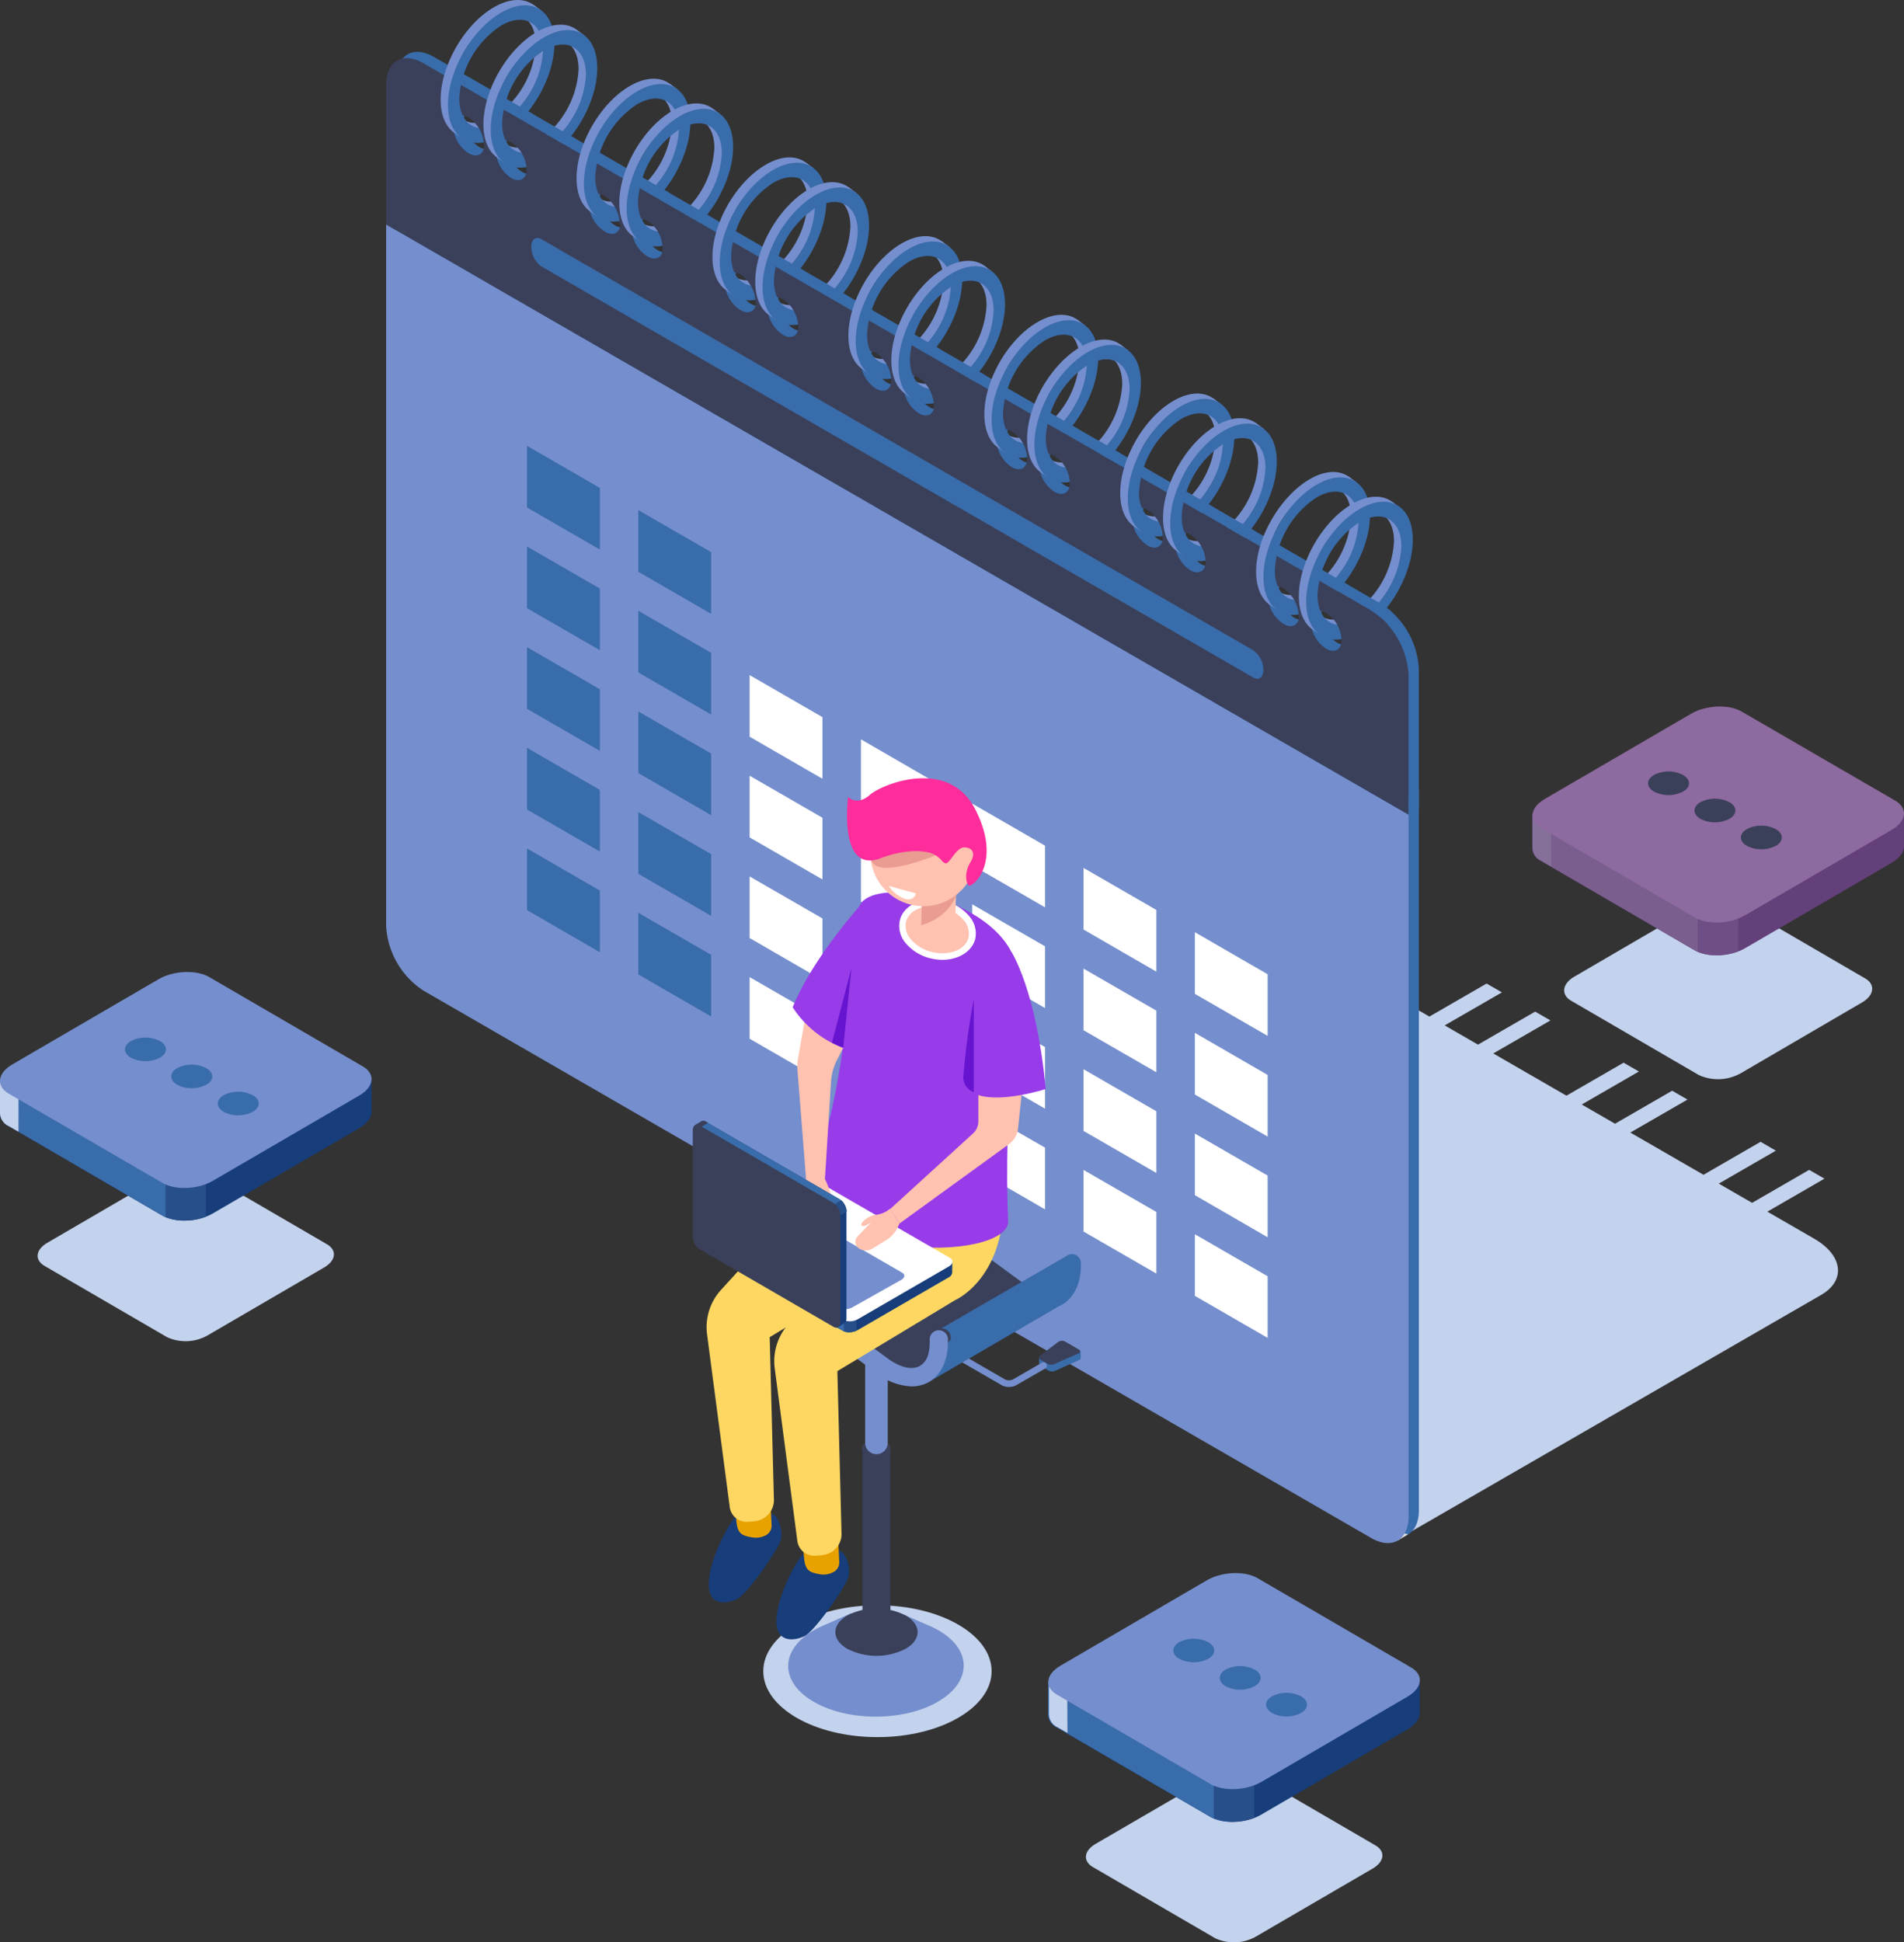 <svg xmlns="http://www.w3.org/2000/svg" xmlns:xlink="http://www.w3.org/1999/xlink" viewBox="0 0 314.01 320.22"><rect x="0" y="0" width="314.01" height="320.22" fill="#333333" stroke="none"/><defs><radialGradient id="_ÂÁ_Ï_ÌÌ_È_ËÂÌÚ_242" cx="70.7" cy="213" r="46.88" gradientUnits="userSpaceOnUse"><stop offset="0" stop-color="#01c8ef"/><stop offset="0.09" stop-color="#03bee9"/><stop offset="0.24" stop-color="#08a5d7"/><stop offset="0.43" stop-color="#107bbb"/><stop offset="0.45" stop-color="#1177b8"/><stop offset="1" stop-color="#112564"/></radialGradient></defs><title>Asset 2</title><g id="Layer_2" data-name="Layer 2"><g id="Layer_2-2" data-name="Layer 2"><path d="M27.55,220.45,7.36,208.71c-1.71-1-1.49-2.7.48-3.84l19.24-11.21a7.39,7.39,0,0,1,6.65-.28l20.19,11.75c1.7,1,1.49,2.7-.48,3.84L34.2,220.18A7.36,7.36,0,0,1,27.55,220.45Z" style="fill:#c3d2ed"/><path d="M61.27,183.11h0V178H34.51c-2.13-1.23-5.87-1.08-8.33.35L27,178H0v5.41a2.44,2.44,0,0,0,1.43,2.24L26.76,200.4c2.14,1.23,5.87,1.08,8.34-.35L59.24,186C60.66,185.17,61.35,184.11,61.27,183.11Z" style="fill:#173d7a"/><path d="M30.64,177.19a9.62,9.62,0,0,0-4.46,1.18L27,178H0v5.41a2.44,2.44,0,0,0,1.43,2.24L26.76,200.4a7.65,7.65,0,0,0,3.87.83Z" style="fill:#396caa"/><path d="M3.06,178H0v5.41a2.44,2.44,0,0,0,1.43,2.24l1.62.93Z" style="fill:#c3d2ed"/><path d="M27.3,200.66a9.49,9.49,0,0,0,6.66-.07V193.5H27.3Z" style="fill:#274f89"/><path d="M26.76,195,1.44,180.3c-2.13-1.24-1.87-3.39.6-4.82l24.14-14.06c2.46-1.42,6.2-1.58,8.33-.34l25.32,14.73c2.14,1.23,1.87,3.39-.59,4.81L35.1,194.68C32.63,196.11,28.9,196.26,26.76,195Z" style="fill:#758ecd"/><path d="M26.37,174.38a5.27,5.27,0,0,1-4.77,0c-1.31-.76-1.31-2,0-2.75a5.24,5.24,0,0,1,4.77,0C27.7,172.39,27.69,173.62,26.37,174.38Z" style="fill:#396caa"/><path d="M34,178.84a5.24,5.24,0,0,1-4.77,0c-1.31-.77-1.3-2,0-2.75a5.24,5.24,0,0,1,4.77,0C35.35,176.86,35.34,178.09,34,178.84Z" style="fill:#396caa"/><path d="M41.67,183.31a5.31,5.31,0,0,1-4.77,0c-1.31-.77-1.3-2,0-2.76a5.27,5.27,0,0,1,4.77,0C43,181.32,43,182.56,41.67,183.31Z" style="fill:#396caa"/><path d="M200.44,319.56l-20.2-11.75c-1.7-1-1.49-2.7.48-3.84L200,292.76a7.37,7.37,0,0,1,6.64-.28l20.19,11.75c1.71,1,1.5,2.7-.47,3.84l-19.25,11.21A7.37,7.37,0,0,1,200.44,319.56Z" style="fill:#c3d2ed"/><path d="M234.15,282.22h0v-5.08H207.4c-2.14-1.23-5.87-1.08-8.34.35l.8-.33-27,0v5.41a2.41,2.41,0,0,0,1.43,2.24l25.32,14.73c2.14,1.23,5.87,1.08,8.34-.34l24.13-14.07C233.55,284.27,234.23,283.21,234.15,282.22Z" style="fill:#173d7a"/><path d="M203.53,276.3a9.53,9.53,0,0,0-4.47,1.17l.8-.33-27,0v5.41a2.41,2.41,0,0,0,1.43,2.24l25.32,14.73a7.63,7.63,0,0,0,3.87.83Z" style="fill:#396caa"/><path d="M176,277.12h-3v5.41a2.41,2.41,0,0,0,1.43,2.24l1.62.93Z" style="fill:#c3d2ed"/><path d="M200.19,299.76a9.49,9.49,0,0,0,6.66-.07V292.6h-6.66Z" style="fill:#274f89"/><path d="M199.65,294.13,174.33,279.4c-2.14-1.24-1.87-3.39.6-4.81l24.13-14.07c2.47-1.42,6.2-1.58,8.34-.34l25.32,14.73c2.14,1.23,1.87,3.39-.6,4.81L208,293.79C205.52,295.21,201.79,295.36,199.65,294.13Z" style="fill:#758ecd"/><path d="M199.26,273.48a5.27,5.27,0,0,1-4.77,0c-1.32-.76-1.31-2,0-2.75a5.31,5.31,0,0,1,4.77,0C200.58,271.49,200.58,272.72,199.26,273.48Z" style="fill:#396caa"/><path d="M206.91,278a5.27,5.27,0,0,1-4.77,0c-1.31-.77-1.31-2,0-2.75a5.24,5.24,0,0,1,4.77,0C208.24,276,208.23,277.19,206.91,278Z" style="fill:#396caa"/><path d="M214.56,282.41a5.24,5.24,0,0,1-4.77,0c-1.31-.77-1.31-2,0-2.75a5.24,5.24,0,0,1,4.77,0C215.89,280.43,215.88,281.66,214.56,282.41Z" style="fill:#396caa"/><path d="M280.16,177.23l-21-12.22c-1.77-1-1.55-2.81.49-4l20-11.66a7.69,7.69,0,0,1,6.91-.29l21,12.22c1.78,1,1.55,2.81-.49,4l-20,11.67A7.66,7.66,0,0,1,280.16,177.23Z" style="fill:#c3d2ed"/><path d="M314,139.35h0v-5.07l-26.94,0h.18c-2.13-1.24-5.86-1.08-8.33.34l.8-.33-27,0v5.42a2.42,2.42,0,0,0,1.43,2.23l25.33,14.73c2.13,1.24,5.87,1.08,8.33-.34L312,142.23C313.39,141.4,314.08,140.34,314,139.35Z" style="fill:#64407a"/><path d="M283.38,133.43a9.62,9.62,0,0,0-4.47,1.17l.8-.33-27,0v5.42a2.42,2.42,0,0,0,1.43,2.23l25.33,14.73a7.39,7.39,0,0,0,3.86.83Z" style="fill:#795e8e"/><path d="M255.79,134.26h-3v5.42a2.42,2.42,0,0,0,1.43,2.23l1.62.94Z" style="fill:#857099"/><path d="M280,156.9a9.52,9.52,0,0,0,6.67-.08v-7.09H280Z" style="fill:#6e4e84"/><path d="M279.5,151.26l-25.33-14.73c-2.13-1.23-1.86-3.39.6-4.81l24.14-14.06c2.47-1.43,6.2-1.58,8.33-.35L312.57,132c2.13,1.24,1.86,3.39-.6,4.82l-24.14,14.06C285.37,152.34,281.63,152.5,279.5,151.26Z" style="fill:#8d6a9f"/><path d="M277.56,130.51a5.24,5.24,0,0,1-4.77,0c-1.31-.77-1.31-2,0-2.75a5.24,5.24,0,0,1,4.77,0C278.89,128.53,278.88,129.76,277.56,130.51Z" style="fill:#3a405a"/><path d="M285.21,135a5.24,5.24,0,0,1-4.77,0c-1.31-.77-1.3-2,0-2.75a5.24,5.24,0,0,1,4.77,0C286.54,133,286.53,134.23,285.21,135Z" style="fill:#3a405a"/><path d="M292.86,139.45a5.31,5.31,0,0,1-4.77,0c-1.31-.77-1.3-2,0-2.76a5.27,5.27,0,0,1,4.77,0C294.19,137.46,294.19,138.7,292.86,139.45Z" style="fill:#3a405a"/><path d="M67.08,149.4,231.34,253.3l69-39.81c4.12-2.38,3.61-6.54-1.15-9.28L142.86,114c-4.76-2.74-12-3-16.07-.66Z" style="fill:#c3d2ed"/><polygon points="275.85 205.87 278.37 207.33 300.89 194.32 298.37 192.87 275.85 205.87" style="fill:#c3d2ed"/><polygon points="267.84 201.25 270.36 202.7 292.88 189.7 290.36 188.24 267.84 201.25" style="fill:#c3d2ed"/><polygon points="253.25 192.83 255.77 194.28 278.3 181.28 275.77 179.82 253.25 192.83" style="fill:#c3d2ed"/><polygon points="245.24 188.2 247.76 189.66 270.29 176.65 267.76 175.2 245.24 188.2" style="fill:#c3d2ed"/><polygon points="230.65 179.78 233.17 181.24 255.7 168.23 253.18 166.78 230.65 179.78" style="fill:#c3d2ed"/><polygon points="222.64 175.16 225.16 176.61 247.69 163.61 245.17 162.15 222.64 175.16" style="fill:#c3d2ed"/><polygon points="208.06 166.73 210.58 168.19 233.1 155.19 230.58 153.73 208.06 166.73" style="fill:#c3d2ed"/><polygon points="200.04 162.11 202.57 163.56 225.09 150.56 222.57 149.1 200.04 162.11" style="fill:#c3d2ed"/><polygon points="185.46 153.69 187.98 155.14 210.5 142.14 207.98 140.68 185.46 153.69" style="fill:#c3d2ed"/><polygon points="177.45 149.06 179.97 150.52 202.5 137.51 199.97 136.06 177.45 149.06" style="fill:#c3d2ed"/><polygon points="162.86 140.64 165.38 142.1 187.91 129.09 185.39 127.64 162.86 140.64" style="fill:#c3d2ed"/><polygon points="154.85 136.02 157.37 137.47 179.9 124.47 177.38 123.01 154.85 136.02" style="fill:#c3d2ed"/><polygon points="140.26 127.59 142.78 129.05 165.31 116.05 162.79 114.59 140.26 127.59" style="fill:#c3d2ed"/><polygon points="132.25 122.97 134.78 124.43 157.3 111.42 154.78 109.96 132.25 122.97" style="fill:#c3d2ed"/><path d="M234,133.27V249c0,3.93-2.75,5.52-6.16,3.56L71.58,162.28a13.59,13.59,0,0,1-6.16-10.67V35.92Z" style="fill:#396caa"/><path d="M65.42,13v23L234,133.27v-23a13.59,13.59,0,0,0-6.16-10.67L71.58,9.39C68.17,7.43,65.42,9,65.42,13ZM217.9,101.5c0-1.63,1.14-2.28,2.55-1.47a5.62,5.62,0,0,1,2.54,4.4c0,1.63-1.14,2.28-2.54,1.47A5.61,5.61,0,0,1,217.9,101.5Zm-7-4.07c0-1.62,1.14-2.28,2.54-1.47a5.61,5.61,0,0,1,2.55,4.41c0,1.62-1.14,2.28-2.55,1.46A5.62,5.62,0,0,1,210.86,97.43ZM195.5,88.56c0-1.62,1.14-2.28,2.55-1.46a5.62,5.62,0,0,1,2.54,4.4c0,1.62-1.14,2.28-2.54,1.47A5.61,5.61,0,0,1,195.5,88.56Zm-7-4.06c0-1.63,1.14-2.28,2.54-1.47a5.61,5.61,0,0,1,2.55,4.4c0,1.63-1.14,2.28-2.55,1.47A5.62,5.62,0,0,1,188.46,84.5ZM173.1,75.63c0-1.62,1.14-2.28,2.55-1.47a5.64,5.64,0,0,1,2.54,4.41c0,1.62-1.14,2.28-2.54,1.47A5.62,5.62,0,0,1,173.1,75.63Zm-7-4.07c0-1.62,1.14-2.28,2.54-1.47a5.64,5.64,0,0,1,2.55,4.41c0,1.62-1.14,2.28-2.55,1.47A5.63,5.63,0,0,1,166.06,71.56ZM150.7,62.7c0-1.62,1.14-2.28,2.55-1.47a5.63,5.63,0,0,1,2.54,4.41c0,1.62-1.14,2.28-2.54,1.46A5.61,5.61,0,0,1,150.7,62.7Zm-7-4.07c0-1.62,1.14-2.28,2.54-1.47a5.62,5.62,0,0,1,2.55,4.41c0,1.62-1.14,2.28-2.55,1.47A5.64,5.64,0,0,1,143.66,58.63ZM128.3,49.77c0-1.63,1.14-2.28,2.55-1.47a5.62,5.62,0,0,1,2.54,4.4c0,1.63-1.14,2.28-2.54,1.47A5.61,5.61,0,0,1,128.3,49.77Zm-7-4.07c0-1.62,1.14-2.28,2.54-1.47a5.61,5.61,0,0,1,2.55,4.41c0,1.62-1.14,2.27-2.55,1.46A5.62,5.62,0,0,1,121.26,45.7ZM105.9,36.83c0-1.62,1.14-2.28,2.55-1.46a5.62,5.62,0,0,1,2.54,4.4c0,1.62-1.14,2.28-2.54,1.47A5.61,5.61,0,0,1,105.9,36.83Zm-7-4.06c0-1.63,1.14-2.28,2.54-1.47A5.61,5.61,0,0,1,104,35.7c0,1.62-1.14,2.28-2.55,1.47A5.62,5.62,0,0,1,98.86,32.77ZM83.5,23.9c0-1.62,1.14-2.28,2.55-1.47a5.64,5.64,0,0,1,2.54,4.41c0,1.62-1.14,2.28-2.54,1.47A5.62,5.62,0,0,1,83.5,23.9Zm-7-4.07c0-1.62,1.14-2.28,2.54-1.47a5.64,5.64,0,0,1,2.55,4.41c0,1.62-1.14,2.28-2.55,1.47A5.64,5.64,0,0,1,76.46,19.83Z" style="fill:#396caa"/><path d="M91,42.9l117.37,67.76c.93.53,1.68,0,1.68-1.28h0a4,4,0,0,0-1.68-3.22L91,38.4c-.93-.54-1.68,0-1.68,1.28h0A4,4,0,0,0,91,42.9Z" style="fill:#e83b1f"/><polygon points="88.65 82.63 100.66 89.56 100.66 79.4 88.65 72.47 88.65 82.63" style="fill:#3a405a"/><polygon points="107.01 93.23 119.02 100.16 119.02 90 107.01 83.06 107.01 93.23" style="fill:#3a405a"/><polygon points="88.65 99.23 100.66 106.16 100.66 95.99 88.65 89.06 88.65 99.23" style="fill:#3a405a"/><polygon points="107.01 109.82 119.02 116.76 119.02 106.59 107.01 99.66 107.01 109.82" style="fill:#3a405a"/><polygon points="125.37 120.42 137.37 127.35 137.37 117.19 125.37 110.26 125.37 120.42" style="fill:#e2e2e2"/><polygon points="143.72 131.02 155.73 137.95 155.73 127.79 143.72 120.86 143.72 131.02" style="fill:#e2e2e2"/><polygon points="162.08 141.62 174.08 148.55 174.08 138.38 162.08 131.45 162.08 141.62" style="fill:#e2e2e2"/><polygon points="180.43 152.22 192.44 159.15 192.44 148.98 180.43 142.05 180.43 152.22" style="fill:#e2e2e2"/><polygon points="198.79 162.81 210.79 169.75 210.79 159.58 198.79 152.65 198.79 162.81" style="fill:#e2e2e2"/><polygon points="88.65 115.82 100.66 122.75 100.66 112.59 88.65 105.66 88.65 115.82" style="fill:#3a405a"/><polygon points="107.01 126.42 119.02 133.35 119.02 123.19 107.01 116.26 107.01 126.42" style="fill:#3a405a"/><polygon points="125.37 137.02 137.37 143.95 137.37 133.79 125.37 126.85 125.37 137.02" style="fill:#e2e2e2"/><polygon points="143.72 147.62 155.73 154.55 155.73 144.38 143.72 137.45 143.72 147.62" style="fill:#e2e2e2"/><polygon points="162.08 158.21 174.08 165.15 174.08 154.98 162.08 148.05 162.08 158.21" style="fill:#e2e2e2"/><polygon points="180.43 168.81 192.44 175.74 192.44 165.58 180.43 158.65 180.43 168.81" style="fill:#e2e2e2"/><polygon points="198.79 179.41 210.79 186.34 210.79 176.18 198.79 169.25 198.79 179.41" style="fill:#e2e2e2"/><polygon points="88.65 132.42 100.66 139.35 100.66 129.19 88.65 122.25 88.65 132.42" style="fill:#3a405a"/><polygon points="107.01 143.02 119.02 149.95 119.02 139.78 107.01 132.85 107.01 143.02" style="fill:#3a405a"/><polygon points="125.37 153.61 137.37 160.55 137.37 150.38 125.37 143.45 125.37 153.61" style="fill:#e2e2e2"/><polygon points="143.72 164.21 155.73 171.14 155.73 160.98 143.72 154.05 143.72 164.21" style="fill:#e2e2e2"/><polygon points="162.08 174.81 174.08 181.74 174.08 171.58 162.08 164.65 162.08 174.81" style="fill:#e2e2e2"/><polygon points="180.43 185.41 192.44 192.34 192.44 182.18 180.43 175.24 180.43 185.41" style="fill:#e2e2e2"/><polygon points="198.79 196 210.79 202.94 210.79 192.77 198.79 185.84 198.79 196" style="fill:#e2e2e2"/><polygon points="88.65 149.01 100.66 155.95 100.66 145.78 88.65 138.85 88.65 149.01" style="fill:#3a405a"/><polygon points="107.01 159.61 119.02 166.54 119.02 156.38 107.01 149.45 107.01 159.61" style="fill:#3a405a"/><polygon points="125.37 170.21 137.37 177.14 137.37 166.98 125.37 160.05 125.37 170.21" style="fill:#e2e2e2"/><polygon points="143.72 180.81 155.73 187.74 155.73 177.58 143.72 170.64 143.72 180.81" style="fill:#e2e2e2"/><polygon points="162.08 191.41 174.08 198.34 174.08 188.17 162.08 181.24 162.08 191.41" style="fill:#e2e2e2"/><polygon points="180.43 202 192.44 208.94 192.44 198.77 180.43 191.84 180.43 202" style="fill:#e2e2e2"/><polygon points="198.79 212.6 210.79 219.53 210.79 209.37 198.79 202.44 198.79 212.6" style="fill:#e2e2e2"/><polygon points="230.49 254 232.24 252.95 230.42 252.57 230.49 254" style="fill:#e2e2e2"/><path d="M232.3,134.31V250c0,3.93-2.76,5.52-6.16,3.56L69.84,163.32a13.61,13.61,0,0,1-6.16-10.67V37Z" style="fill:#758ecd"/><path d="M217.66,100.72a2.3,2.3,0,0,0-.27,1.15,5.62,5.62,0,0,0,2.55,4.41,2.22,2.22,0,0,0,1.05.34c-.42.73-1.28.91-2.28.33a5.65,5.65,0,0,1-2.55-4.42C216.16,101.34,216.78,100.68,217.66,100.72Z" style="fill:#396caa"/><path d="M210.62,96.65a2.3,2.3,0,0,0-.27,1.15,5.62,5.62,0,0,0,2.55,4.41,2.22,2.22,0,0,0,1,.34c-.42.73-1.28.91-2.28.33a5.63,5.63,0,0,1-2.55-4.42C209.12,97.27,209.74,96.61,210.62,96.65Z" style="fill:#396caa"/><path d="M195.26,87.79a2.23,2.23,0,0,0-.27,1.14,5.64,5.64,0,0,0,2.55,4.42,2.47,2.47,0,0,0,1.05.34c-.42.72-1.28.9-2.28.32a5.65,5.65,0,0,1-2.55-4.41C193.76,88.41,194.38,87.74,195.26,87.79Z" style="fill:#396caa"/><path d="M188.22,83.72a2.23,2.23,0,0,0-.27,1.14,5.64,5.64,0,0,0,2.55,4.42,2.47,2.47,0,0,0,1.05.34c-.42.72-1.28.9-2.28.32a5.62,5.62,0,0,1-2.55-4.41C186.72,84.34,187.34,83.67,188.22,83.72Z" style="fill:#396caa"/><path d="M172.86,74.85a2.3,2.3,0,0,0-.27,1.15,5.62,5.62,0,0,0,2.55,4.41,2.34,2.34,0,0,0,1.05.34c-.42.73-1.28.9-2.28.33a5.67,5.67,0,0,1-2.55-4.42C171.36,75.47,172,74.8,172.86,74.85Z" style="fill:#396caa"/><path d="M165.82,70.78a2.3,2.3,0,0,0-.27,1.15,5.62,5.62,0,0,0,2.55,4.41,2.34,2.34,0,0,0,1.05.34c-.42.73-1.28.9-2.28.33a5.64,5.64,0,0,1-2.55-4.42C164.32,71.4,164.94,70.74,165.82,70.78Z" style="fill:#396caa"/><path d="M150.46,61.91a2.3,2.3,0,0,0-.27,1.15,5.64,5.64,0,0,0,2.55,4.42,2.32,2.32,0,0,0,1,.33c-.42.73-1.28.91-2.28.33A5.65,5.65,0,0,1,149,63.73C149,62.53,149.58,61.87,150.46,61.91Z" style="fill:#396caa"/><path d="M143.42,57.85a2.23,2.23,0,0,0-.27,1.14,5.64,5.64,0,0,0,2.55,4.42,2.32,2.32,0,0,0,1.05.33c-.42.73-1.28.91-2.28.33a5.62,5.62,0,0,1-2.55-4.41C141.92,58.46,142.54,57.8,143.42,57.85Z" style="fill:#396caa"/><path d="M128.06,49a2.26,2.26,0,0,0-.27,1.14,5.63,5.63,0,0,0,2.55,4.42,2.34,2.34,0,0,0,1,.34c-.42.73-1.28.9-2.28.33a5.67,5.67,0,0,1-2.55-4.42C126.56,49.6,127.18,48.93,128.06,49Z" style="fill:#396caa"/><path d="M121,44.91a2.26,2.26,0,0,0-.27,1.14,5.63,5.63,0,0,0,2.55,4.42,2.34,2.34,0,0,0,1,.34c-.42.73-1.28.9-2.28.33a5.64,5.64,0,0,1-2.55-4.42C119.52,45.53,120.14,44.86,121,44.91Z" style="fill:#396caa"/><path d="M105.66,36a2.3,2.3,0,0,0-.27,1.15,5.62,5.62,0,0,0,2.55,4.41,2.22,2.22,0,0,0,1,.34c-.42.73-1.28.91-2.28.33a5.65,5.65,0,0,1-2.55-4.42C104.16,36.66,104.78,36,105.66,36Z" style="fill:#396caa"/><path d="M98.62,32a2.3,2.3,0,0,0-.27,1.15,5.62,5.62,0,0,0,2.55,4.41,2.22,2.22,0,0,0,1,.34c-.42.73-1.28.91-2.28.33a5.63,5.63,0,0,1-2.55-4.42C97.12,32.59,97.74,31.93,98.62,32Z" style="fill:#396caa"/><path d="M83.26,23.11A2.23,2.23,0,0,0,83,24.25a5.63,5.63,0,0,0,2.55,4.42,2.34,2.34,0,0,0,1,.34c-.42.72-1.28.9-2.28.32a5.65,5.65,0,0,1-2.55-4.41C81.76,23.73,82.38,23.06,83.26,23.11Z" style="fill:#396caa"/><path d="M76.22,19A2.23,2.23,0,0,0,76,20.18,5.63,5.63,0,0,0,78.5,24.6a2.34,2.34,0,0,0,1,.34c-.42.72-1.28.9-2.28.32a5.62,5.62,0,0,1-2.55-4.41C74.72,19.66,75.34,19,76.22,19Z" style="fill:#396caa"/><path d="M63.68,14V37L232.3,134.31v-23a13.61,13.61,0,0,0-6.16-10.67L69.84,10.43C66.44,8.47,63.68,10.06,63.68,14Zm152.49,88.55c0-1.63,1.14-2.28,2.54-1.47a5.61,5.61,0,0,1,2.55,4.4c0,1.63-1.14,2.28-2.55,1.47A5.62,5.62,0,0,1,216.17,102.54Zm-7-4.07c0-1.62,1.14-2.28,2.55-1.47a5.63,5.63,0,0,1,2.54,4.41c0,1.62-1.14,2.27-2.54,1.46A5.61,5.61,0,0,1,209.12,98.47ZM193.77,89.6c0-1.62,1.14-2.28,2.54-1.46a5.61,5.61,0,0,1,2.55,4.4c0,1.62-1.14,2.28-2.55,1.47A5.63,5.63,0,0,1,193.77,89.6Zm-7.05-4.06c0-1.63,1.14-2.28,2.55-1.47a5.62,5.62,0,0,1,2.54,4.4c0,1.62-1.14,2.28-2.54,1.47A5.61,5.61,0,0,1,186.72,85.54Zm-15.35-8.87c0-1.62,1.14-2.28,2.54-1.47a5.62,5.62,0,0,1,2.55,4.41c0,1.62-1.14,2.28-2.55,1.47A5.64,5.64,0,0,1,171.37,76.67Zm-7.05-4.07c0-1.62,1.14-2.28,2.55-1.47a5.66,5.66,0,0,1,2.54,4.41c0,1.62-1.14,2.28-2.54,1.47A5.62,5.62,0,0,1,164.32,72.6ZM149,63.74c0-1.62,1.14-2.28,2.54-1.47a5.61,5.61,0,0,1,2.55,4.41c0,1.62-1.14,2.28-2.55,1.46A5.62,5.62,0,0,1,149,63.74Zm-7.05-4.07c0-1.62,1.14-2.28,2.55-1.47A5.64,5.64,0,0,1,147,62.61c0,1.62-1.14,2.28-2.54,1.47A5.64,5.64,0,0,1,141.92,59.67Zm-15.35-8.86c0-1.63,1.14-2.28,2.54-1.47a5.61,5.61,0,0,1,2.55,4.4c0,1.62-1.14,2.28-2.55,1.47A5.62,5.62,0,0,1,126.57,50.81Zm-7-4.07c0-1.62,1.14-2.28,2.55-1.47a5.62,5.62,0,0,1,2.54,4.4c0,1.63-1.14,2.28-2.54,1.47A5.61,5.61,0,0,1,119.52,46.74Zm-15.35-8.87c0-1.62,1.14-2.28,2.54-1.47a5.64,5.64,0,0,1,2.55,4.41c0,1.62-1.14,2.28-2.55,1.47A5.63,5.63,0,0,1,104.17,37.87Zm-7-4.07c0-1.62,1.14-2.27,2.55-1.46a5.62,5.62,0,0,1,2.54,4.4c0,1.62-1.14,2.28-2.54,1.47A5.61,5.61,0,0,1,97.12,33.8ZM81.77,24.94c0-1.62,1.14-2.28,2.54-1.47a5.62,5.62,0,0,1,2.55,4.41c0,1.62-1.14,2.28-2.55,1.47A5.66,5.66,0,0,1,81.77,24.94Zm-7-4.07c0-1.62,1.14-2.28,2.55-1.47a5.64,5.64,0,0,1,2.54,4.41c0,1.62-1.14,2.28-2.54,1.47A5.62,5.62,0,0,1,74.72,20.87Z" style="fill:#3a405a"/><path d="M89.31,43.94l117.36,67.75c.93.54,1.69,0,1.69-1.27h0a4,4,0,0,0-1.69-3.22L89.31,39.44c-.93-.54-1.69,0-1.69,1.27h0A4.05,4.05,0,0,0,89.31,43.94Z" style="fill:#396caa"/><polygon points="86.92 83.67 98.93 90.6 98.93 80.44 86.92 73.5 86.92 83.67" style="fill:#396caa"/><polygon points="105.28 94.27 117.28 101.2 117.28 91.03 105.28 84.1 105.28 94.27" style="fill:#396caa"/><polygon points="86.92 100.27 98.93 107.2 98.93 97.03 86.92 90.1 86.92 100.27" style="fill:#396caa"/><polygon points="105.28 110.86 117.28 117.8 117.28 107.63 105.28 100.7 105.28 110.86" style="fill:#396caa"/><polygon points="123.63 121.46 135.64 128.39 135.64 118.23 123.63 111.3 123.63 121.46" style="fill:#fff"/><polygon points="141.99 132.06 153.99 138.99 153.99 128.83 141.99 121.89 141.99 132.06" style="fill:#fff"/><polygon points="160.34 142.66 172.35 149.59 172.35 139.42 160.34 132.49 160.34 142.66" style="fill:#fff"/><polygon points="178.7 153.25 190.71 160.19 190.71 150.02 178.7 143.09 178.7 153.25" style="fill:#fff"/><polygon points="197.06 163.85 209.06 170.78 209.06 160.62 197.06 153.69 197.06 163.85" style="fill:#fff"/><polygon points="86.92 116.86 98.93 123.79 98.93 113.63 86.92 106.7 86.92 116.86" style="fill:#396caa"/><polygon points="105.28 127.46 117.28 134.39 117.28 124.23 105.28 117.3 105.28 127.46" style="fill:#396caa"/><polygon points="123.63 138.06 135.64 144.99 135.64 134.82 123.63 127.89 123.63 138.06" style="fill:#fff"/><polygon points="141.99 148.66 153.99 155.59 153.99 145.42 141.99 138.49 141.99 148.66" style="fill:#fff"/><polygon points="160.34 159.25 172.35 166.19 172.35 156.02 160.34 149.09 160.34 159.25" style="fill:#fff"/><polygon points="178.7 169.85 190.71 176.78 190.71 166.62 178.7 159.69 178.7 169.85" style="fill:#fff"/><polygon points="197.06 180.45 209.06 187.38 209.06 177.22 197.06 170.28 197.06 180.45" style="fill:#fff"/><polygon points="86.92 133.46 98.93 140.39 98.93 130.23 86.92 123.29 86.92 133.46" style="fill:#396caa"/><polygon points="105.28 144.06 117.28 150.99 117.28 140.82 105.28 133.89 105.28 144.06" style="fill:#396caa"/><polygon points="123.63 154.65 135.64 161.59 135.64 151.42 123.63 144.49 123.63 154.65" style="fill:#fff"/><polygon points="141.99 165.25 153.99 172.18 153.99 162.02 141.99 155.09 141.99 165.25" style="fill:#fff"/><polygon points="160.34 175.85 172.35 182.78 172.35 172.62 160.34 165.69 160.34 175.85" style="fill:#fff"/><polygon points="178.7 186.45 190.71 193.38 190.71 183.21 178.7 176.28 178.7 186.45" style="fill:#fff"/><polygon points="197.06 197.04 209.06 203.98 209.06 193.81 197.06 186.88 197.06 197.04" style="fill:#fff"/><polygon points="86.92 150.05 98.93 156.99 98.93 146.82 86.92 139.89 86.92 150.05" style="fill:#396caa"/><polygon points="105.28 160.65 117.28 167.58 117.28 157.42 105.28 150.49 105.28 160.65" style="fill:#396caa"/><polygon points="123.63 171.25 135.64 178.18 135.64 168.02 123.63 161.09 123.63 171.25" style="fill:#fff"/><polygon points="141.99 181.85 153.99 188.78 153.99 178.62 141.99 171.68 141.99 181.85" style="fill:#fff"/><polygon points="160.34 192.44 172.35 199.38 172.35 189.21 160.34 182.28 160.34 192.44" style="fill:#fff"/><polygon points="178.7 203.04 190.71 209.97 190.71 199.81 178.7 192.88 178.7 203.04" style="fill:#fff"/><polygon points="197.06 213.64 209.06 220.57 209.06 210.41 197.06 203.48 197.06 213.64" style="fill:#fff"/><path d="M207.16,94.23c0,5.6,3.94,7.87,8.79,5.07s8.78-9.61,8.78-15.21S220.8,76.22,216,79,207.16,88.63,207.16,94.23ZM209,93.15a15.26,15.26,0,0,1,6.91-12c3.81-2.2,6.9-.42,6.9,4a15.27,15.27,0,0,1-6.9,12C212.13,99.34,209,97.55,209,93.15Z" style="fill:#758ecd"/><polygon points="210.57 100.56 209.6 99.83 210.43 100.03 210.57 100.56" style="fill:#758ecd"/><polygon points="222.48 78.61 223.82 79.59 222.72 79.92 222.48 78.61" style="fill:#758ecd"/><path d="M208.37,95.11c0,5.6,3.93,7.87,8.78,5.07s8.79-9.61,8.79-15.21S222,77.1,217.15,79.9,208.37,89.51,208.37,95.11ZM210.25,94a15.29,15.29,0,0,1,6.9-12c3.82-2.2,6.91-.41,6.91,4a15.26,15.26,0,0,1-6.91,12C213.34,100.22,210.25,98.44,210.25,94Z" style="fill:#396caa"/><polygon points="217.5 95.83 218.81 94.39 222.57 96.57 220.16 97.8 217.5 95.83" style="fill:#396caa"/><path d="M217.45,95.65l3.41,2-2.34,2.32-4.35,1.94a5.46,5.46,0,0,0-1.48-4Z" style="fill:#3a405a"/><path d="M184.75,81.29c0,5.6,3.93,7.87,8.78,5.07s8.79-9.61,8.79-15.21-3.94-7.87-8.79-5.07S184.75,75.69,184.75,81.29Zm1.87-1.08a15.28,15.28,0,0,1,6.91-12c3.82-2.2,6.91-.42,6.91,4a15.25,15.25,0,0,1-6.91,12C189.72,86.4,186.62,84.61,186.62,80.21Z" style="fill:#758ecd"/><polygon points="188.16 87.62 187.19 86.89 188.02 87.09 188.16 87.62" style="fill:#758ecd"/><polygon points="200.07 65.67 201.41 66.65 200.31 66.98 200.07 65.67" style="fill:#758ecd"/><path d="M186,82.17c0,5.6,3.93,7.87,8.78,5.07s8.78-9.61,8.78-15.21-3.93-7.87-8.78-5.07S186,76.57,186,82.17Zm1.87-1.08a15.3,15.3,0,0,1,6.91-12c3.82-2.2,6.91-.41,6.91,4a15.26,15.26,0,0,1-6.91,12C190.93,87.28,187.83,85.5,187.83,81.09Z" style="fill:#396caa"/><polygon points="195.09 82.89 196.39 81.45 200.16 83.63 197.75 84.86 195.09 82.89" style="fill:#396caa"/><path d="M195,82.71l3.41,2L196.11,87l-4.35,1.94a5.46,5.46,0,0,0-1.48-4Z" style="fill:#3a405a"/><path d="M191.81,85.36c0,5.6,3.93,7.87,8.78,5.07s8.78-9.61,8.78-15.21-3.93-7.87-8.78-5.07S191.81,79.76,191.81,85.36Zm1.87-1.08a15.25,15.25,0,0,1,6.91-12c3.81-2.21,6.91-.42,6.91,4a15.28,15.28,0,0,1-6.91,12C196.77,90.47,193.68,88.69,193.68,84.28Z" style="fill:#758ecd"/><polygon points="195.22 91.69 194.25 90.97 195.07 91.17 195.22 91.69" style="fill:#758ecd"/><polygon points="207.12 69.75 208.47 70.73 207.36 71.06 207.12 69.75" style="fill:#758ecd"/><path d="M193,86.25c0,5.6,3.94,7.87,8.79,5.07s8.78-9.61,8.78-15.21-3.93-7.87-8.78-5.07S193,80.65,193,86.25Zm1.88-1.08a15.26,15.26,0,0,1,6.91-12c3.81-2.2,6.91-.42,6.91,4a15.3,15.3,0,0,1-6.91,12C198,91.36,194.89,89.57,194.89,85.17Z" style="fill:#396caa"/><polygon points="202.14 86.97 203.45 85.53 207.22 87.7 204.8 88.94 202.14 86.97" style="fill:#396caa"/><path d="M202.09,86.79l3.41,2-2.34,2.31L198.82,93a5.42,5.42,0,0,0-1.49-4Z" style="fill:#3a405a"/><path d="M162.34,68.31c0,5.6,3.93,7.87,8.78,5.07s8.78-9.61,8.78-15.21S176,50.3,171.12,53.1,162.34,62.71,162.34,68.31Zm1.87-1.08a15.27,15.27,0,0,1,6.91-12c3.81-2.2,6.91-.41,6.91,4a15.28,15.28,0,0,1-6.91,12C167.3,73.42,164.21,71.64,164.21,67.23Z" style="fill:#758ecd"/><polygon points="165.75 74.64 164.78 73.92 165.6 74.12 165.75 74.64" style="fill:#758ecd"/><polygon points="177.65 52.69 179 53.68 177.89 54 177.65 52.69" style="fill:#758ecd"/><path d="M163.54,69.2c0,5.6,3.94,7.87,8.79,5.07s8.78-9.61,8.78-15.21-3.93-7.87-8.78-5.07S163.54,63.6,163.54,69.2Zm1.88-1.08a15.26,15.26,0,0,1,6.91-12c3.81-2.2,6.91-.42,6.91,4a15.28,15.28,0,0,1-6.91,12C168.51,74.31,165.42,72.52,165.42,68.12Z" style="fill:#396caa"/><polygon points="172.67 69.92 173.94 68.49 177.71 70.67 175.33 71.89 172.67 69.92" style="fill:#396caa"/><path d="M172.6,69.78,176,71.72,173.69,74l-4.3,1.92a5.54,5.54,0,0,0-1.53-4Z" style="fill:#3a405a"/><path d="M169.39,72.39c0,5.6,3.93,7.87,8.78,5.07S187,67.85,187,62.25s-3.93-7.87-8.78-5.07S169.39,66.79,169.39,72.39Zm1.87-1.08a15.28,15.28,0,0,1,6.91-12c3.82-2.2,6.91-.42,6.91,4a15.27,15.27,0,0,1-6.91,12C174.36,77.5,171.26,75.71,171.26,71.31Z" style="fill:#758ecd"/><polygon points="172.8 78.72 171.83 77.99 172.66 78.19 172.8 78.72" style="fill:#758ecd"/><polygon points="184.71 56.77 186.05 57.76 184.94 58.08 184.71 56.77" style="fill:#758ecd"/><path d="M170.6,73.27c0,5.6,3.93,7.87,8.78,5.07s8.78-9.61,8.78-15.21-3.93-7.87-8.78-5.07S170.6,67.67,170.6,73.27Zm1.87-1.08a15.25,15.25,0,0,1,6.91-12c3.82-2.21,6.91-.42,6.91,4a15.26,15.26,0,0,1-6.91,12C175.56,78.38,172.47,76.6,172.47,72.19Z" style="fill:#396caa"/><polygon points="179.72 74 181.03 72.55 184.8 74.73 182.38 75.96 179.72 74" style="fill:#396caa"/><path d="M179.68,73.81l3.4,2-2.33,2.32L176.43,80a5.48,5.48,0,0,0-1.51-4Z" style="fill:#3a405a"/><path d="M139.92,55.34c0,5.6,3.93,7.87,8.78,5.07s8.78-9.61,8.78-15.21-3.93-7.87-8.78-5.07S139.92,49.74,139.92,55.34Zm1.87-1.08a15.28,15.28,0,0,1,6.91-12c3.82-2.2,6.91-.42,6.91,4a15.25,15.25,0,0,1-6.91,12C144.89,60.45,141.79,58.66,141.79,54.26Z" style="fill:#758ecd"/><polygon points="143.33 61.67 142.36 60.94 143.19 61.14 143.33 61.67" style="fill:#758ecd"/><polygon points="155.24 39.72 156.58 40.7 155.47 41.03 155.24 39.72" style="fill:#758ecd"/><path d="M141.13,56.22c0,5.6,3.93,7.87,8.78,5.07s8.78-9.61,8.78-15.21-3.93-7.87-8.78-5.07S141.13,50.62,141.13,56.22ZM143,55.14a15.27,15.27,0,0,1,6.91-12c3.82-2.2,6.91-.41,6.91,4a15.26,15.26,0,0,1-6.91,12C146.09,61.33,143,59.55,143,55.14Z" style="fill:#396caa"/><polygon points="150.25 56.94 151.52 55.55 155.27 57.71 152.91 58.91 150.25 56.94" style="fill:#396caa"/><path d="M150.14,56.79l3.46,2-2.32,2.26L147,63a5.65,5.65,0,0,0-1.57-4Z" style="fill:#3a405a"/><path d="M147,59.41c0,5.6,3.94,7.87,8.79,5.07s8.78-9.61,8.78-15.21-3.93-7.87-8.78-5.07S147,53.81,147,59.41Zm1.88-1.08a15.25,15.25,0,0,1,6.91-12c3.81-2.21,6.91-.42,6.91,4a15.28,15.28,0,0,1-6.91,12C151.94,64.52,148.85,62.74,148.85,58.33Z" style="fill:#758ecd"/><polygon points="150.38 65.74 149.41 65.02 150.24 65.22 150.38 65.74" style="fill:#758ecd"/><polygon points="162.29 43.8 163.63 44.78 162.53 45.1 162.29 43.8" style="fill:#758ecd"/><path d="M148.18,60.3c0,5.6,3.93,7.87,8.78,5.07s8.79-9.61,8.79-15.21-3.94-7.87-8.79-5.07S148.18,54.7,148.18,60.3Zm1.88-1.08a15.27,15.27,0,0,1,6.9-12c3.82-2.2,6.91-.42,6.91,4a15.25,15.25,0,0,1-6.91,12C153.15,65.41,150.06,63.62,150.06,59.22Z" style="fill:#396caa"/><polygon points="157.31 61.02 158.58 59.62 162.34 61.78 159.97 62.99 157.31 61.02" style="fill:#396caa"/><path d="M157.2,60.86l3.43,2-2.3,2.28L154,67.06a5.66,5.66,0,0,0-1.56-4Z" style="fill:#3a405a"/><path d="M117.5,42.36c0,5.6,3.94,7.87,8.79,5.07s8.78-9.61,8.78-15.21-3.93-7.87-8.78-5.07S117.5,36.76,117.5,42.36Zm1.88-1.08a15.27,15.27,0,0,1,6.91-12c3.81-2.2,6.91-.41,6.91,4a15.28,15.28,0,0,1-6.91,12C122.47,47.47,119.38,45.69,119.38,41.28Z" style="fill:#758ecd"/><polygon points="120.92 48.69 119.94 47.97 120.77 48.16 120.92 48.69" style="fill:#758ecd"/><polygon points="132.82 26.74 134.16 27.73 133.06 28.05 132.82 26.74" style="fill:#758ecd"/><path d="M118.71,43.25c0,5.6,3.93,7.87,8.78,5.07s8.79-9.61,8.79-15.22-3.94-7.87-8.79-5.07S118.71,37.65,118.71,43.25Zm1.88-1.09a15.27,15.27,0,0,1,6.9-12c3.82-2.21,6.91-.42,6.91,4a15.25,15.25,0,0,1-6.91,12C123.68,48.36,120.59,46.57,120.59,42.16Z" style="fill:#396caa"/><polygon points="127.84 43.97 129.08 42.59 132.82 44.75 130.5 45.93 127.84 43.97" style="fill:#396caa"/><path d="M127.69,43.83l3.47,2-2.3,2.24L124.6,50A5.72,5.72,0,0,0,123,46Z" style="fill:#3a405a"/><path d="M124.56,46.44c0,5.6,3.93,7.87,8.78,5.07s8.78-9.61,8.78-15.21-3.93-7.87-8.78-5.07S124.56,40.84,124.56,46.44Zm1.87-1.08a15.26,15.26,0,0,1,6.91-12c3.82-2.2,6.91-.42,6.91,4a15.25,15.25,0,0,1-6.91,12C129.52,51.55,126.43,49.76,126.43,45.36Z" style="fill:#758ecd"/><polygon points="127.97 52.77 127 52.04 127.83 52.24 127.97 52.77" style="fill:#758ecd"/><polygon points="139.88 30.82 141.22 31.8 140.11 32.13 139.88 30.82" style="fill:#758ecd"/><path d="M125.77,47.32c0,5.6,3.93,7.87,8.78,5.07s8.78-9.61,8.78-15.21-3.93-7.87-8.78-5.07S125.77,41.72,125.77,47.32Zm1.87-1.08a15.27,15.27,0,0,1,6.91-12c3.81-2.2,6.91-.41,6.91,4a15.28,15.28,0,0,1-6.91,12C130.73,52.43,127.64,50.65,127.64,46.24Z" style="fill:#396caa"/><polygon points="134.89 48.04 136.14 46.67 139.88 48.83 137.55 50.01 134.89 48.04" style="fill:#396caa"/><path d="M134.75,47.9l3.46,2-2.3,2.25-4.27,1.9a5.83,5.83,0,0,0-1.6-4Z" style="fill:#3a405a"/><path d="M95.09,29.39c0,5.6,3.93,7.87,8.78,5.07s8.78-9.61,8.78-15.21-3.93-7.88-8.78-5.07S95.09,23.79,95.09,29.39ZM97,28.3a15.25,15.25,0,0,1,6.91-12c3.82-2.21,6.91-.42,6.91,4a15.25,15.25,0,0,1-6.91,12C100.05,34.5,97,32.71,97,28.3Z" style="fill:#758ecd"/><polygon points="98.5 35.72 97.53 34.99 98.36 35.19 98.5 35.72" style="fill:#758ecd"/><polygon points="110.41 13.77 111.75 14.75 110.64 15.08 110.41 13.77" style="fill:#758ecd"/><path d="M96.3,30.27c0,5.6,3.93,7.87,8.78,5.07s8.78-9.61,8.78-15.21-3.93-7.87-8.78-5.07S96.3,24.67,96.3,30.27Zm1.87-1.08a15.27,15.27,0,0,1,6.91-12c3.81-2.2,6.91-.42,6.91,4a15.3,15.3,0,0,1-6.91,12C101.26,35.38,98.17,33.59,98.17,29.19Z" style="fill:#396caa"/><polygon points="105.42 30.99 106.65 29.64 110.37 31.79 108.08 32.96 105.42 30.99" style="fill:#396caa"/><path d="M105.22,30.86l3.48,2-2.26,2.23L102.2,37a5.53,5.53,0,0,0-1.63-3.94Z" style="fill:#3a405a"/><path d="M102.14,33.46c0,5.6,3.93,7.87,8.78,5.07s8.79-9.61,8.79-15.21-3.94-7.87-8.79-5.07S102.14,27.86,102.14,33.46ZM104,32.38a15.29,15.29,0,0,1,6.9-12c3.82-2.2,6.91-.41,6.91,4a15.26,15.26,0,0,1-6.91,12C107.11,38.57,104,36.79,104,32.38Z" style="fill:#758ecd"/><polygon points="105.55 39.79 104.58 39.07 105.41 39.27 105.55 39.79" style="fill:#758ecd"/><polygon points="117.46 17.84 118.8 18.83 117.7 19.15 117.46 17.84" style="fill:#758ecd"/><path d="M103.35,34.35c0,5.6,3.93,7.87,8.78,5.07s8.78-9.61,8.78-15.21-3.93-7.87-8.78-5.07S103.35,28.75,103.35,34.35Zm1.87-1.08a15.28,15.28,0,0,1,6.91-12c3.82-2.2,6.91-.42,6.91,4a15.25,15.25,0,0,1-6.91,12C108.32,39.46,105.22,37.67,105.22,33.27Z" style="fill:#396caa"/><polygon points="112.48 35.07 113.7 33.71 117.43 35.87 115.14 37.03 112.48 35.07" style="fill:#396caa"/><path d="M112.3,34.94l3.45,2-2.25,2.23-4.25,1.9a5.26,5.26,0,0,0-1.64-4Z" style="fill:#3a405a"/><path d="M72.67,16.41c0,5.6,3.93,7.87,8.78,5.07s8.79-9.61,8.79-15.21S86.3-1.6,81.45,1.2,72.67,10.81,72.67,16.41Zm1.88-1.08a15.29,15.29,0,0,1,6.9-12c3.82-2.2,6.91-.41,6.91,4a15.27,15.27,0,0,1-6.91,12C77.64,21.52,74.55,19.73,74.55,15.33Z" style="fill:#758ecd"/><polygon points="76.08 22.74 75.11 22.02 75.94 22.21 76.08 22.74" style="fill:#758ecd"/><polygon points="87.99 0.79 89.33 1.78 88.23 2.1 87.99 0.79" style="fill:#758ecd"/><path d="M73.88,17.29c0,5.6,3.93,7.87,8.78,5.07s8.78-9.61,8.78-15.21S87.51-.72,82.66,2.08,73.88,11.69,73.88,17.29Zm1.87-1.08a15.28,15.28,0,0,1,6.91-12c3.82-2.21,6.91-.42,6.91,4a15.25,15.25,0,0,1-6.91,12C78.85,22.4,75.75,20.62,75.75,16.21Z" style="fill:#396caa"/><polygon points="83.01 18.02 84.21 16.69 87.93 18.83 85.67 19.98 83.01 18.02" style="fill:#396caa"/><path d="M82.81,17.92l3.45,2L84,22.12,79.8,24a5.49,5.49,0,0,0-1.69-3.94Z" style="fill:#3a405a"/><path d="M79.73,20.49c0,5.6,3.93,7.87,8.78,5.07S97.29,16,97.29,10.35s-3.93-7.87-8.78-5.07S79.73,14.89,79.73,20.49Zm1.87-1.08a15.26,15.26,0,0,1,6.91-12c3.81-2.2,6.91-.42,6.91,4a15.28,15.28,0,0,1-6.91,12C84.69,25.6,81.6,23.81,81.6,19.41Z" style="fill:#758ecd"/><polygon points="83.14 26.82 82.17 26.09 83 26.29 83.14 26.82" style="fill:#758ecd"/><polygon points="95.04 4.87 96.39 5.85 95.28 6.18 95.04 4.87" style="fill:#758ecd"/><path d="M80.93,21.37c0,5.6,3.94,7.87,8.79,5.07s8.78-9.61,8.78-15.21-3.93-7.87-8.78-5.07S80.93,15.77,80.93,21.37Zm1.88-1.08a15.27,15.27,0,0,1,6.91-12c3.81-2.2,6.91-.41,6.91,4a15.28,15.28,0,0,1-6.91,12C85.9,26.48,82.81,24.7,82.81,20.29Z" style="fill:#396caa"/><polygon points="90.06 22.09 91.27 20.76 94.98 22.91 92.72 24.06 90.06 22.09" style="fill:#396caa"/><path d="M89.85,22l3.46,2L91.08,26.2l-4.23,1.94a5.66,5.66,0,0,0-1.68-4Z" style="fill:#3a405a"/><path d="M214.21,98.3c0,5.6,3.93,7.87,8.78,5.07s8.79-9.61,8.79-15.21-3.94-7.87-8.79-5.07S214.21,92.7,214.21,98.3Zm1.87-1.08a15.3,15.3,0,0,1,6.91-12c3.82-2.2,6.91-.41,6.91,4a15.27,15.27,0,0,1-6.91,12C219.18,103.41,216.08,101.62,216.08,97.22Z" style="fill:#758ecd"/><polygon points="217.62 104.63 216.65 103.91 217.48 104.1 217.62 104.63" style="fill:#758ecd"/><polygon points="229.53 82.68 230.87 83.67 229.76 83.99 229.53 82.68" style="fill:#758ecd"/><path d="M215.42,99.18c0,5.61,3.93,7.87,8.78,5.07S233,94.64,233,89s-3.93-7.87-8.78-5.07S215.42,93.58,215.42,99.18Zm1.87-1.08a15.28,15.28,0,0,1,6.91-12c3.82-2.21,6.91-.42,6.91,4a15.25,15.25,0,0,1-6.91,12C220.39,104.29,217.29,102.51,217.29,98.1Z" style="fill:#396caa"/><polygon points="232.3 134.31 234.03 133.27 234.03 130.27 232.3 131.38 232.3 134.31" style="fill:#396caa"/><path d="M224.55,99.91l1.3-1.45a22.06,22.06,0,0,1,3.64,2.35l-2.28,1.06Z" style="fill:#396caa"/><path d="M224.5,99.72a16.56,16.56,0,0,1,4.18,3c1.32,1.58-7.46,3.19-7.46,3.19a5.43,5.43,0,0,0-1.48-4Z" style="fill:#3a405a"/><ellipse cx="144.71" cy="275.52" rx="18.83" ry="10.87" style="fill:#c3d2ed"/><path d="M154.76,268.77a15.72,15.72,0,0,0-2-.95h0l-3.83-1.7.29.67a24.53,24.53,0,0,0-9-.09l.18-.75-4.5,2h0a15.37,15.37,0,0,0-1.68.82c-5.64,3.26-5.64,8.54,0,11.8s14.79,3.25,20.43,0S160.4,272,154.76,268.77Z" style="fill:#758ecd"/><path d="M149.33,271.84a10.55,10.55,0,0,1-9.57,0c-2.65-1.52-2.65-4,0-5.52a10.55,10.55,0,0,1,9.57,0C152,267.84,152,270.32,149.33,271.84Z" style="fill:#3a405a"/><path d="M144.55,270.13h0a2.31,2.31,0,0,1-2.31-2.3V238.74h4.61v29.09A2.3,2.3,0,0,1,144.55,270.13Z" style="fill:#3a405a"/><path d="M146.17,239.79a3.69,3.69,0,0,1-3.33,0,1,1,0,0,1,0-1.91,3.69,3.69,0,0,1,3.33,0A1,1,0,0,1,146.17,239.79Z" style="fill:#3a405a"/><path d="M144.55,239.74h0a1.87,1.87,0,0,1-1.87-1.87V210.52h3.73v27.35A1.87,1.87,0,0,1,144.55,239.74Z" style="fill:#758ecd"/><path d="M171.37,224.85v-1.07l1.52-.22,1.69-1.26a1.14,1.14,0,0,1,1.12-.05L177,223l1.23-.18v1.08h0a.41.41,0,0,1-.28.33L174,226a1.23,1.23,0,0,1-1,0l-1.32-.76a.38.38,0,0,1-.22-.32Z" style="fill:#396caa"/><path d="M171.54,223.49l3-2.27a1.14,1.14,0,0,1,1.12-.05l2.27,1.32c.31.18.28.48-.07.64l-4,1.76a1.23,1.23,0,0,1-1,0l-1.32-.76C171.32,223.93,171.3,223.67,171.54,223.49Z" style="fill:#3a405a"/><path d="M166.4,228.66a2.48,2.48,0,0,0,1.22-.3l4.73-2.73a.55.55,0,1,0-.55-.95l-4.73,2.73a1.5,1.5,0,0,1-1.34,0l-7.86-4.55a.55.55,0,1,0-.55.95l7.86,4.55A2.51,2.51,0,0,0,166.4,228.66Z" style="fill:#758ecd"/><polygon points="120.92 218.65 128.52 214.24 124.27 212.32 120.62 214.9 120.92 218.65" style="fill:url(#_ÂÁ_Ï_ÌÌ_È_ËÂÌÚ_242)"/><path d="M169.7,212.1a10.58,10.58,0,0,1-1.28-.79l-16.19-11.86c-2.92-2.15-5.93-2.7-8.25-1.52l-.17.11h0l-22.35,13,2,.67,7.82,3.55,10.65,7.55,8.41,4.46.38.08c2-1.65,4.15-3.06,5.35-5.47,2.08-3.64,7.88-4.68,11.29-7.64a9.83,9.83,0,0,0,1,.6A7.74,7.74,0,0,0,169.7,212.1Z" style="fill:#3a405a"/><path d="M176.79,206.75a1.52,1.52,0,0,0-.91.32h0L154,219.73l.8,3.27.82-.39c-1.25,1.95-3.17,3.24-4.91,4.7l2.47.53,21.42-12.47.3-.13a4.72,4.72,0,0,0,.82-.52l0,0h0c1.63-1.26,2.55-3.45,2.55-6.19v-.25A1.52,1.52,0,0,0,176.79,206.75Z" style="fill:#396caa"/><path d="M146.84,197.33a9.19,9.19,0,0,1,4.3,1.39A9.19,9.19,0,0,0,146.84,197.33Z" style="fill:#eaeaea"/><path d="M156.8,220.75v-.26a1.5,1.5,0,0,0-3,0v.26c0,2-.64,3.48-1.76,4.05s-3.17.17-5.12-1.26l-16.18-11.86c-2.49-1.82-5-2.48-7.18-1.91L136.92,202l-15.48,9,2,.67,7.82,3.55,10.65,7.55,8.41,4.46.38.08c2-1.65,4.15-3.06,5.35-5.47a6.54,6.54,0,0,1,.74-1Z" style="fill:#3a405a"/><path d="M150.32,228.57a9.8,9.8,0,0,1-5.64-2.12L128.5,214.59c-2-1.42-3.86-1.89-5.12-1.26-1.11.57-1.75,2-1.75,4a1.51,1.51,0,1,1-3,0c0-3.18,1.24-5.63,3.4-6.73,2.33-1.18,5.34-.62,8.26,1.52L146.46,224c1.95,1.42,3.86,1.89,5.12,1.25s1.75-2,1.75-4.05V221a1.51,1.51,0,1,1,3,0v.25c0,3.19-1.24,5.64-3.4,6.74A5.83,5.83,0,0,1,150.32,228.57Z" style="fill:#758ecd"/><path d="M137.6,255.09s-3-1.54-4.92.75-4.55,7.69-4.63,11.34,2.89,3.41,4.65,2.54,6.93-8.35,7.24-9.81a5,5,0,0,0-.86-3.84C138.58,255.68,137.6,255.09,137.6,255.09Z" style="fill:#173d7a"/><path d="M138.26,254.35l.15,3.16a1.78,1.78,0,0,1-.9,1.64,3.44,3.44,0,0,1-2.35.37c-2.29-.37-2.5-1-2.66-4.18S138.26,254.35,138.26,254.35Z" style="fill:#e8a200"/><path d="M126.44,249s-3-1.54-4.92.75-4.55,7.69-4.63,11.34,2.89,3.41,4.66,2.54,6.92-8.35,7.24-9.82a5.1,5.1,0,0,0-.87-3.84C127.43,249.61,126.44,249,126.44,249Z" style="fill:#173d7a"/><path d="M127.11,248.28l.14,3.16a1.79,1.79,0,0,1-.89,1.64,3.54,3.54,0,0,1-2.36.37c-2.29-.37-2.5-1-2.66-4.18S127.11,248.28,127.11,248.28Z" style="fill:#e8a200"/><path d="M154.3,190.3c-.9-14.67-15.89,2.16-15.89,2.16l-10.26,10.06-9.25,10.15a9.13,9.13,0,0,0-2.29,7.32l3.74,28.47a2.79,2.79,0,0,0,2.8,2.43,9.43,9.43,0,0,0,1.39-.12,3.48,3.48,0,0,0,3.09-3.69l-.69-26.63,19.41-11.69S155.21,205,154.3,190.3Z" style="fill:#fdd762"/><path d="M165.46,195.9c-.9-14.68-15.89,2.16-15.89,2.16L139.3,208.12l-9.24,10.15a9.12,9.12,0,0,0-2.29,7.32l3.73,28.46a2.8,2.8,0,0,0,2.81,2.43,9.2,9.2,0,0,0,1.38-.12,3.47,3.47,0,0,0,3.09-3.69l-.68-26.62,19.41-11.7S166.36,210.58,165.46,195.9Z" style="fill:#fdd762"/><path d="M156.59,148.78c11.37,4.71,11.14,11.43,11.14,11.43s-2.23,24.64-1.47,41.09c.32,6.88-36.54,7.4-31-11,6.48-21.63,4.05-39.15,7.09-41.79S153.65,147.56,156.59,148.78Z" style="fill:#983be9"/><path d="M160.25,154.74c-.6,2.3-3.62,3.52-6.76,2.71s-5.19-3.33-4.6-5.64,3.62-3.52,6.76-2.72S160.84,152.43,160.25,154.74Z" style="fill:#ffc2b0"/><path d="M155.41,158.24a8.23,8.23,0,0,1-2-.26,7.63,7.63,0,0,1-4-2.44,4.33,4.33,0,0,1-1-3.86c.66-2.6,4-4,7.41-3.11a7.53,7.53,0,0,1,4,2.44,4.31,4.31,0,0,1,1,3.86h0C160.24,156.94,158,158.24,155.41,158.24Zm-1.71-8.85c-2.11,0-3.87,1-4.28,2.56a3.29,3.29,0,0,0,.8,2.9,6.49,6.49,0,0,0,3.41,2.08c2.84.73,5.57-.31,6.09-2.33a3.28,3.28,0,0,0-.79-2.9,6.46,6.46,0,0,0-3.42-2.08A7.13,7.13,0,0,0,153.7,149.39Z" style="fill:#fff"/><path d="M152,148.27a27.38,27.38,0,0,1-.1,4c-.06,1.14,3.91,2.19,4.93,1.17s.62-2.09.86-6S152,148.27,152,148.27Z" style="fill:#ffc2b0"/><path d="M157.72,147.54s-1,3.58-5.79,5l.08-3.25Z" style="fill:#ea9c92"/><path d="M160.77,138.46a8.75,8.75,0,1,1-10.66-6.28A8.76,8.76,0,0,1,160.77,138.46Z" style="fill:#ffc2b0"/><path d="M154.31,141s-4.82,2.06-8.15,2.08-2.6-2.77-2.6-2.77l9.9-1.43Z" style="fill:#ea9c92"/><path d="M145.16,141.52s4.2-1.78,7.88-1a3.86,3.86,0,0,1,2.23,1.32,1.28,1.28,0,0,0,.67.49c.65.15,1.72-2.56,3-2.62s2.12.83,1.08,2.5-.69,3.53-.21,3.8,5.55-3.62,1.07-12.5-15.85-4.09-17.62-2.29c0,0-1.87,1.62-3.38.17C139.87,131.35,138.17,144.09,145.16,141.52Z" style="fill:#ff2c9c"/><path d="M161.35,178.21v6.66a2.71,2.71,0,0,1-.88,2l-13.68,12.47,1.56,2.37,18.06-13.09A3.69,3.69,0,0,0,167.9,186l1.22-11.61Z" style="fill:#ffc2b0"/><path d="M166.77,156.88s4.15,6.24,5.69,22.66c0,0-7.08,2.3-11.11,1S166.77,156.88,166.77,156.88Z" style="fill:#983be9"/><path d="M160.6,164.77a114.77,114.77,0,0,0-1.72,12.78,2.62,2.62,0,0,0,1.72,2.52h0Z" style="fill:#6614cf"/><path d="M157.05,208l-3-.4-19.51-11.26a2.71,2.71,0,0,0-2.44.1l-13.83,8-1.83-.24V206h0a.72.72,0,0,0,.42.64L139,219.4a2.71,2.71,0,0,0,2.44-.11l15-8.69a1,1,0,0,0,.6-.82h0Z" style="fill:#173d7a"/><path d="M142.39,200.88l-1.39-.8H125.76l-7.51,4.33-1.83-.24V206h0a.72.72,0,0,0,.42.64L139,219.4a2.28,2.28,0,0,0,1.25.23Z" style="fill:#396caa"/><path d="M117.23,204.28l-.81-.11V206h0a.72.72,0,0,0,.42.64l.39.22Z" style="fill:#3a405a"/><path d="M139.18,219.5a2.87,2.87,0,0,0,2.07-.13v-3.1h-2.07Z" style="fill:#274f89"/><path d="M139,217.58l-22.12-12.77c-.62-.36-.54-1,.18-1.41l15.06-8.69a2.74,2.74,0,0,1,2.44-.1l22.11,12.77c.62.36.54,1-.18,1.41l-15,8.69A2.74,2.74,0,0,1,139,217.58Z" style="fill:#fff"/><path d="M138.58,215.64,120.2,205c-.52-.3-.46-.83.14-1.17l8.07-4.54a2.25,2.25,0,0,1,2-.09l18.38,10.62c.52.3.46.82-.14,1.17l-8.07,4.54A2.25,2.25,0,0,1,138.58,215.64Z" style="fill:#758ecd"/><path d="M132.93,194.29l-.23,1.53a11.41,11.41,0,0,0,.1,3.91l.27,1.35a1.91,1.91,0,0,0,1.52,1.48h0a1,1,0,0,0,1.22-.91l.37-3.26s.83,1.09,1.23,1.09-.45-3.26-1.36-5.11S132.93,194.29,132.93,194.29Z" style="fill:#ffc2b0"/><path d="M140.43,170.05l-2.38,4.69a9.22,9.22,0,0,0-1,3.57l-1,16.06-3.12-.08-1.42-18a7.17,7.17,0,0,1,.08-1.67l1.62-9.15Z" style="fill:#ffc2b0"/><path d="M138.21,218.8l-1.86-2.42-19.49-11.29a2.67,2.67,0,0,1-1.13-2.16V187l-1.12-1.47,1-.61h0a.7.7,0,0,1,.76,0l22.1,12.79a2.73,2.73,0,0,1,1.13,2.17l0,17.38a1,1,0,0,1-.42.93h0Z" style="fill:#173d7a"/><path d="M124.72,209.65l-1.38-.8-7.61-13.21V187l-1.12-1.47,1-.61h0a.7.7,0,0,1,.76,0l22.1,12.79a2.27,2.27,0,0,1,.83,1Z" style="fill:#396caa"/><path d="M115.12,186.15l-.5-.65,1-.61h0a.7.7,0,0,1,.76,0l.39.22Z" style="fill:#3a405a"/><path d="M138.74,197.87a2.84,2.84,0,0,1,.92,1.86L137.5,201l-1-1.8Z" style="fill:#274f89"/><path d="M137.48,198.34l-22.09-12.79c-.63-.36-1.13,0-1.14.85v17.39a2.67,2.67,0,0,0,1.13,2.16l22.09,12.8c.63.36,1.13,0,1.14-.86V200.51A2.7,2.7,0,0,0,137.48,198.34Z" style="fill:#3a405a"/><path d="M148.35,201.71l-.36.74a4.83,4.83,0,0,1-1.84,2l-2.2,1.36a2.19,2.19,0,0,1-2.24.05l-.07-.05a1.31,1.31,0,0,1-.19-2l2.29-2.36s-1.28,1-1.65.59,1.25-1.72,2.42-1.76a4.59,4.59,0,0,0,2.28-1Z" style="fill:#ffc2b0"/><path d="M142.53,148.53s-8.41,9.14-11.8,17.54a17.18,17.18,0,0,0,9.92,7.21C147.68,175.31,142.53,148.53,142.53,148.53Z" style="fill:#983be9"/><path d="M139.06,172.74l1.37-13.17-3.22,12.34C137.79,172.2,138.41,172.48,139.06,172.74Z" style="fill:#6614cf"/><path d="M148.83,146.68l-2.26-.62a5.45,5.45,0,0,0,2.65,2.13c1.58.43,1.82-.9,1.82-.9Z" style="fill:#fff"/></g></g></svg>